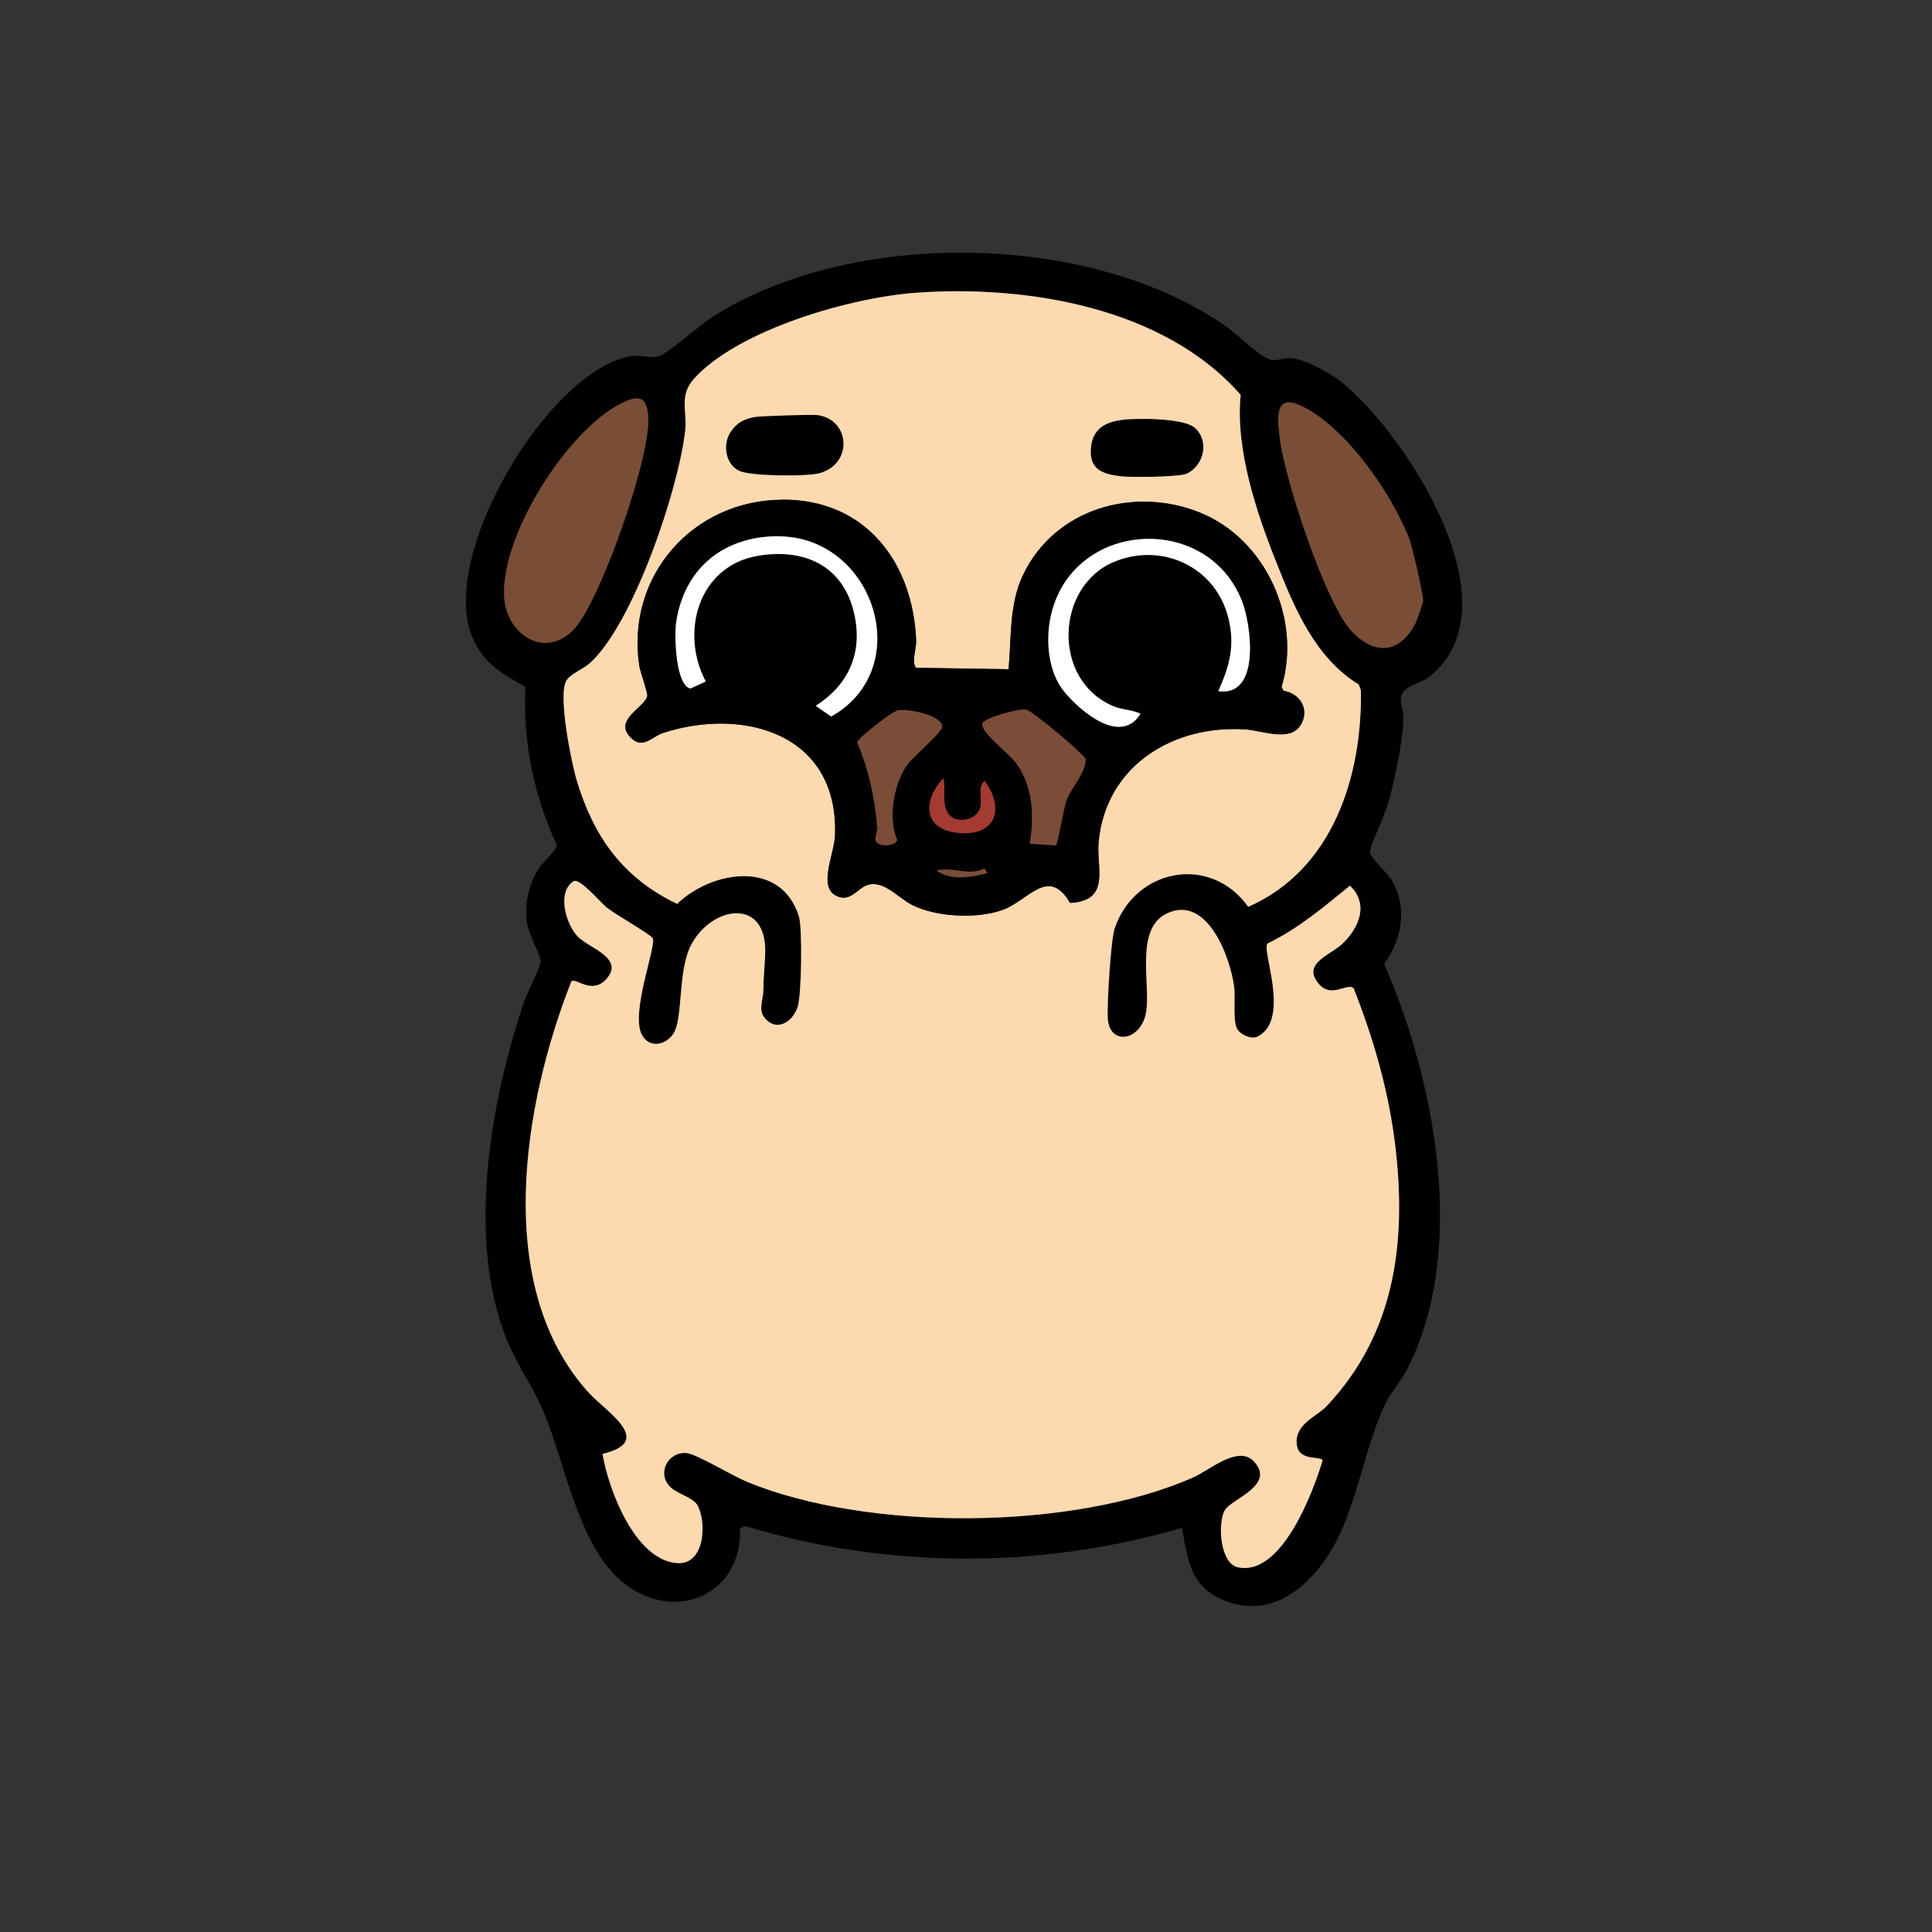 <svg xmlns="http://www.w3.org/2000/svg" width="49" height="49" viewBox="0 0 49 49" fill="none"><rect x="0" y="0" width="49" height="49" fill="#333333" stroke="none"/><g id="Capa_1" clip-path="url(#clip0_3_31)"><path id="Vector" d="M18.524 10.965C18.683 10.72 18.858 10.634 19.131 10.578C19.269 10.548 20.607 10.508 20.74 10.528C21.557 10.644 21.639 11.748 20.803 11.997C20.481 12.093 19.046 12.078 18.753 11.944C18.4 11.782 18.322 11.274 18.524 10.965Z" fill="black"></path><path id="Vector_2" d="M29.055 10.625C29.347 10.624 30.094 10.66 30.305 10.85C30.67 11.179 30.548 11.779 30.116 12.007C29.935 12.103 28.669 12.112 28.411 12.078C27.936 12.018 27.619 11.893 27.669 11.353C27.736 10.613 28.472 10.627 29.055 10.625Z" fill="black"></path><g id="Group 1"><path id="Vector_3" d="M35.108 24.456C36.409 27.427 37.233 31.778 35.666 34.768C35.523 35.041 35.287 35.305 35.162 35.551C34.65 36.568 34.433 38.064 33.878 39.117C33.323 40.169 32.293 41.09 31.066 40.598C30.177 40.241 30.129 39.577 29.978 38.75C26.389 39.797 22.495 39.796 18.905 38.705L18.77 38.756C18.827 40.508 17.031 41.196 15.749 40.09C14.664 39.155 14.338 37.145 13.809 35.859C13.53 35.179 13.1 34.609 12.828 33.914C11.833 31.38 12.447 27.874 13.303 25.378C13.386 25.136 13.687 24.585 13.706 24.4C13.724 24.215 13.405 23.721 13.36 23.378C13.301 22.915 13.415 22.398 13.675 22.01C13.794 21.831 14.12 21.58 14.118 21.423C13.54 20.18 13.256 18.789 13.328 17.424C12.722 17.074 12.274 16.847 11.984 16.168C11.1 14.099 13.913 9.384 16.001 9.033C16.24 8.992 16.553 9.102 16.732 9.031C16.969 8.938 17.735 8.249 18.088 8.026C21.617 5.79 27.668 5.866 31.111 8.29C31.418 8.506 32.002 9.114 32.289 9.133C32.437 9.143 32.583 9.061 32.775 9.085C33.132 9.13 33.77 9.479 34.048 9.707C35.681 11.047 38.477 15.364 36.264 17.156C36.027 17.346 35.634 17.374 35.538 17.646C35.493 17.775 35.602 18.06 35.596 18.232C35.578 18.815 35.358 19.862 35.19 20.428C35.119 20.666 34.736 21.497 34.743 21.601C34.755 21.779 35.189 22.111 35.331 22.379C35.702 23.073 35.538 23.832 35.109 24.452L35.108 24.456ZM16.441 10.561C16.405 10.047 16.193 10.013 15.765 10.226C14.394 10.906 12.698 13.574 12.787 15.14C12.845 16.117 13.871 16.759 14.598 15.911C15.252 15.149 16.512 11.579 16.441 10.561ZM31.659 22.999C33.807 22.058 34.551 19.677 34.514 17.509L34.459 17.363C33.346 16.678 32.827 15.417 32.365 14.254C31.857 12.974 31.33 11.392 31.465 10.016C29.518 7.795 26.051 7.227 23.247 7.425C21.59 7.54 18.743 8.357 17.607 9.6C17.214 10.028 17.43 10.423 17.376 10.92C17.212 12.412 16.05 15.857 14.945 16.832C14.779 16.978 14.458 17.093 14.359 17.272C14.147 17.653 14.492 19.355 14.63 19.81C15.062 21.234 15.802 22.267 17.173 22.926C18.054 22.076 19.81 21.796 20.26 23.242C20.354 23.541 20.326 25.24 20.231 25.535C20.096 25.951 19.66 26.189 19.37 25.787C19.234 25.596 19.363 25.312 19.361 25.102C19.359 24.736 19.415 24.335 19.404 24.028C19.353 22.783 18.059 23.001 17.541 23.941C17.171 24.616 17.34 25.858 17.065 26.236C16.857 26.522 16.458 26.586 16.277 26.242C15.981 25.681 16.657 23.977 16.553 23.796C16.499 23.701 15.594 23.184 15.392 23.023C15.244 22.905 14.7 22.254 14.546 22.352C14.108 22.63 14.36 23.465 14.663 23.766C14.955 24.053 15.834 24.301 15.387 24.821C15.018 25.248 14.604 24.791 14.491 24.889C13.275 27.971 12.477 32.61 14.924 35.317C15.368 35.809 16.631 36.556 15.28 36.876C15.432 37.786 16.101 39.553 17.158 39.645C17.889 39.708 17.925 38.59 17.686 38.174C17.574 37.98 17.182 37.895 17.002 37.718C16.642 37.363 16.947 36.803 17.425 36.856C17.668 36.884 18.589 37.438 18.944 37.584C22.028 38.85 27.211 38.817 30.256 37.475C30.69 37.284 31.407 36.633 31.809 37.075C32.354 37.675 31.232 38.017 31.066 38.298C30.879 38.613 30.932 39.655 31.398 39.752C32.498 39.983 33.296 37.867 33.542 37.045C33.522 36.914 32.933 37.08 32.887 36.636C32.833 36.113 33.384 35.944 33.651 35.659C35.381 33.82 35.671 31.523 35.392 29.112C35.231 27.72 34.847 26.37 34.331 25.068C34.162 24.91 33.761 25.353 33.428 24.933C33.03 24.429 33.737 24.224 34.032 23.95C34.464 23.544 34.729 22.937 34.237 22.463C33.573 23.001 32.921 23.558 32.144 23.931C31.992 24.118 32.731 25.84 31.907 26.285C31.749 26.371 31.488 26.257 31.389 26.117C31.256 25.926 31.339 25.313 31.302 25.04C31.202 24.262 30.605 22.674 29.584 23.173C28.787 23.564 29.172 24.928 29.073 25.637C28.965 26.402 28.142 26.545 28.096 25.837C28.072 25.485 28.169 23.837 28.271 23.544C28.788 22.031 30.695 21.653 31.657 23L31.659 22.999ZM36.094 15.234C36.093 15.055 35.818 13.854 35.738 13.65C35.285 12.508 34.176 10.897 33.074 10.328C32.335 9.944 32.392 10.53 32.454 11.082C32.567 12.101 33.613 15.295 34.277 16.002C34.869 16.634 35.51 16.573 35.906 15.793C35.942 15.723 36.094 15.281 36.094 15.231L36.094 15.234Z" fill="black"></path><path id="Vector_4" d="M31.659 22.999C30.694 21.652 28.79 22.029 28.272 23.542C28.172 23.834 28.073 25.484 28.097 25.836C28.143 26.544 28.967 26.402 29.074 25.636C29.173 24.927 28.789 23.563 29.585 23.172C30.607 22.672 31.203 24.261 31.303 25.039C31.337 25.311 31.256 25.926 31.39 26.115C31.49 26.257 31.75 26.37 31.908 26.284C32.735 25.838 31.995 24.115 32.145 23.93C32.923 23.558 33.575 23.002 34.238 22.462C34.732 22.937 34.465 23.543 34.033 23.948C33.738 24.225 33.031 24.431 33.429 24.931C33.762 25.352 34.165 24.907 34.332 25.066C34.847 26.369 35.233 27.719 35.394 29.11C35.672 31.522 35.381 33.82 33.652 35.657C33.386 35.941 32.834 36.111 32.889 36.635C32.935 37.08 33.522 36.913 33.543 37.044C33.297 37.866 32.499 39.982 31.399 39.751C30.932 39.652 30.879 38.613 31.068 38.297C31.236 38.015 32.355 37.673 31.81 37.073C31.409 36.632 30.691 37.282 30.257 37.474C27.211 38.814 22.029 38.849 18.945 37.582C18.589 37.435 17.669 36.882 17.427 36.855C16.948 36.801 16.643 37.364 17.003 37.716C17.183 37.893 17.576 37.979 17.687 38.173C17.927 38.588 17.889 39.708 17.159 39.643C16.102 39.552 15.435 37.786 15.281 36.874C16.632 36.555 15.37 35.808 14.925 35.315C12.48 32.61 13.277 27.969 14.492 24.888C14.605 24.79 15.021 25.245 15.388 24.82C15.835 24.299 14.956 24.052 14.664 23.764C14.36 23.465 14.11 22.629 14.547 22.351C14.701 22.253 15.244 22.905 15.393 23.022C15.595 23.183 16.499 23.698 16.554 23.794C16.659 23.976 15.984 25.681 16.278 26.24C16.46 26.585 16.858 26.521 17.066 26.235C17.341 25.856 17.172 24.614 17.542 23.939C18.06 22.999 19.353 22.78 19.406 24.027C19.419 24.334 19.36 24.734 19.362 25.1C19.364 25.311 19.234 25.595 19.371 25.785C19.66 26.186 20.096 25.948 20.232 25.534C20.328 25.24 20.355 23.542 20.262 23.241C19.811 21.795 18.055 22.074 17.174 22.925C15.802 22.267 15.063 21.233 14.632 19.808C14.494 19.353 14.148 17.651 14.36 17.27C14.46 17.092 14.781 16.976 14.947 16.83C16.052 15.855 17.213 12.411 17.378 10.919C17.432 10.421 17.214 10.028 17.608 9.598C18.743 8.354 21.589 7.539 23.249 7.423C26.052 7.226 29.519 7.794 31.467 10.014C31.331 11.391 31.859 12.972 32.367 14.252C32.828 15.416 33.346 16.675 34.461 17.361L34.516 17.508C34.552 19.675 33.808 22.057 31.66 22.998L31.659 22.999ZM18.524 10.965C18.322 11.274 18.4 11.782 18.753 11.944C19.046 12.078 20.481 12.093 20.803 11.997C21.639 11.748 21.559 10.646 20.74 10.528C20.607 10.508 19.268 10.55 19.131 10.578C18.858 10.634 18.683 10.72 18.524 10.965ZM19.858 12.673C17.567 12.675 15.874 14.619 16.215 16.877C16.239 17.04 16.438 17.577 16.418 17.655C16.352 17.944 15.511 18.277 16.03 18.735C16.322 18.992 16.552 18.676 16.814 18.589C18.877 17.918 21.279 18.62 21.18 21.189C21.162 21.652 20.755 22.464 21.19 22.706C21.545 22.904 21.738 22.548 21.971 22.455C22.396 22.284 22.782 22.775 23.146 22.956C23.759 23.258 24.801 23.307 25.439 23.072C26.077 22.837 26.589 21.96 27.142 22.898C28.186 22.844 27.801 22.006 27.865 21.349C28.051 19.412 29.763 18.377 31.591 18.498C32.028 18.527 32.755 18.841 33.011 18.349C33.208 17.968 32.965 17.587 32.556 17.518L32.504 17.424C33.022 15.712 32.113 13.666 30.419 12.992C28.754 12.332 26.756 12.894 25.949 14.579C25.59 15.327 25.658 16.171 25.581 16.972L23.237 16.935C23.11 16.81 23.244 16.439 23.238 16.251C23.157 14.266 21.964 12.669 19.86 12.671L19.858 12.673ZM29.055 10.625C28.472 10.627 27.736 10.613 27.669 11.353C27.619 11.893 27.936 12.018 28.411 12.078C28.67 12.111 29.935 12.103 30.116 12.007C30.548 11.779 30.669 11.178 30.305 10.85C30.094 10.66 29.348 10.623 29.055 10.625Z" fill="#FDD9B0"></path><path id="Vector_5" d="M16.441 10.561C16.512 11.579 15.25 15.147 14.598 15.911C13.873 16.758 12.844 16.116 12.787 15.14C12.697 13.574 14.394 10.906 15.765 10.226C16.195 10.014 16.406 10.049 16.441 10.561Z" fill="#7A4D36"></path><path id="Vector_6" d="M36.094 15.234C36.094 15.283 35.939 15.725 35.906 15.795C35.51 16.576 34.871 16.636 34.277 16.004C33.614 15.297 32.567 12.104 32.454 11.085C32.392 10.533 32.335 9.947 33.074 10.33C34.176 10.9 35.286 12.51 35.738 13.653C35.818 13.857 36.092 15.056 36.094 15.237L36.094 15.234Z" fill="#7A4D36"></path><path id="Vector_7" d="M19.858 12.673C21.961 12.672 23.156 14.27 23.235 16.254C23.242 16.443 23.109 16.814 23.234 16.938L25.578 16.974C25.656 16.174 25.588 15.33 25.947 14.581C26.753 12.894 28.751 12.332 30.416 12.995C32.11 13.668 33.017 15.714 32.502 17.427L32.553 17.521C32.964 17.589 33.207 17.97 33.008 18.352C32.752 18.844 32.028 18.53 31.588 18.5C29.759 18.379 28.047 19.413 27.862 21.352C27.8 22.01 28.184 22.845 27.139 22.901C26.589 21.963 26.096 22.834 25.436 23.075C24.776 23.316 23.755 23.259 23.144 22.958C22.78 22.779 22.392 22.288 21.969 22.458C21.735 22.551 21.543 22.907 21.187 22.709C20.752 22.467 21.16 21.655 21.177 21.192C21.277 18.623 18.875 17.92 16.811 18.592C16.548 18.677 16.319 18.995 16.028 18.737C15.508 18.28 16.349 17.946 16.415 17.658C16.433 17.579 16.237 17.043 16.212 16.88C15.871 14.622 17.564 12.678 19.855 12.676L19.858 12.673ZM19.72 13.602C18.343 13.611 17.347 14.422 17.147 15.8C17.101 16.121 17.129 17.379 17.512 17.466L17.9 17.286C17.243 16.057 17.703 14.362 19.212 14.101C20.441 13.889 21.451 14.382 21.688 15.68C21.858 16.619 21.493 17.394 20.688 17.904L21.079 18.176C23.261 16.953 22.162 13.589 19.72 13.605L19.72 13.602ZM22.754 21.304C22.509 20.756 22.671 19.845 23.024 19.375C23.183 19.165 23.865 18.597 23.89 18.444C23.939 18.145 22.982 17.955 22.758 18.019C22.601 18.065 21.764 18.712 21.738 18.822C22.04 19.544 22.182 20.213 22.25 20.988C22.259 21.098 22.17 21.255 22.213 21.333C22.297 21.486 22.712 21.466 22.753 21.302L22.754 21.304ZM28.928 18.101C28.703 17.992 28.464 18.007 28.219 17.902C26.673 17.23 26.78 14.884 28.233 14.258C29.444 13.738 30.829 14.355 31.156 15.674C31.328 16.374 31.188 16.887 30.899 17.528C31.979 17.683 31.741 15.852 31.497 15.234C30.606 12.984 27.204 13.194 26.656 15.601C26.512 16.241 26.568 17.029 26.999 17.549C27.43 18.069 28.427 18.911 28.93 18.099L28.928 18.101ZM24.918 18.339C24.823 18.53 25.582 19.11 25.738 19.313C26.202 19.908 26.236 20.694 26.115 21.398L26.778 21.442C26.835 21.393 26.974 20.477 27.055 20.282C27.194 19.941 27.521 19.623 27.537 19.255C27.456 19.097 26.198 18.044 26.026 18C25.855 17.956 24.985 18.201 24.917 18.34L24.918 18.339ZM23.924 19.738C23.377 20.326 23.417 21.06 24.351 21.128C25.284 21.195 25.468 20.475 24.973 19.805C24.752 19.971 24.975 20.353 24.813 20.59C24.672 20.796 24.287 20.872 24.098 20.692C23.848 20.451 24.005 20.038 23.922 19.736L23.924 19.738ZM24.969 22.025C24.591 22.231 24.15 21.976 23.75 22.078C24.14 22.349 24.619 22.245 25.043 22.144L24.969 22.025Z" fill="black"></path><path id="Vector_8" d="M28.928 18.101C28.427 18.913 27.412 18.049 26.998 17.551C26.583 17.053 26.509 16.241 26.655 15.602C27.204 13.197 30.605 12.986 31.496 15.235C31.74 15.853 31.978 17.684 30.898 17.53C31.185 16.89 31.328 16.376 31.155 15.676C30.829 14.358 29.443 13.739 28.232 14.259C26.779 14.885 26.672 17.232 28.218 17.903C28.463 18.009 28.7 17.995 28.927 18.102L28.928 18.101Z" fill="white"></path><path id="Vector_9" d="M19.72 13.602C22.163 13.588 23.259 16.951 21.079 18.173L20.688 17.901C21.494 17.39 21.86 16.615 21.688 15.677C21.451 14.379 20.441 13.886 19.212 14.098C17.703 14.36 17.243 16.055 17.9 17.283L17.512 17.463C17.131 17.378 17.101 16.118 17.147 15.797C17.347 14.419 18.343 13.608 19.72 13.599L19.72 13.602Z" fill="white"></path><path id="Vector_10" d="M24.918 18.339C24.987 18.2 25.866 17.958 26.028 17.998C26.198 18.041 27.456 19.094 27.538 19.254C27.524 19.623 27.195 19.94 27.056 20.28C26.977 20.474 26.836 21.391 26.779 21.441L26.117 21.397C26.238 20.693 26.203 19.907 25.74 19.311C25.582 19.11 24.824 18.529 24.919 18.337L24.918 18.339Z" fill="#7B4C38"></path><path id="Vector_11" d="M22.754 21.304C22.713 21.467 22.297 21.488 22.215 21.334C22.171 21.256 22.26 21.099 22.251 20.99C22.184 20.215 22.042 19.545 21.739 18.823C21.767 18.715 22.602 18.066 22.759 18.02C22.983 17.956 23.941 18.147 23.891 18.446C23.865 18.599 23.183 19.168 23.026 19.377C22.671 19.845 22.509 20.756 22.756 21.305L22.754 21.304Z" fill="#7B4C38"></path><path id="Vector_12" d="M23.924 19.738C24.007 20.038 23.851 20.451 24.1 20.694C24.287 20.875 24.674 20.797 24.814 20.591C24.975 20.353 24.752 19.971 24.974 19.806C25.468 20.475 25.287 21.195 24.352 21.129C23.417 21.063 23.378 20.327 23.925 19.739L23.924 19.738Z" fill="#A33B31"></path><path id="Vector_13" d="M24.969 22.025L25.043 22.144C24.619 22.245 24.14 22.349 23.75 22.078C24.15 21.976 24.59 22.23 24.969 22.025Z" fill="#7A4D36"></path></g></g><defs><clipPath id="clip0_3_31"><rect width="34.506" height="34.506" fill="white" transform="translate(0 24.578) rotate(-45.42)"></rect></clipPath></defs></svg>
